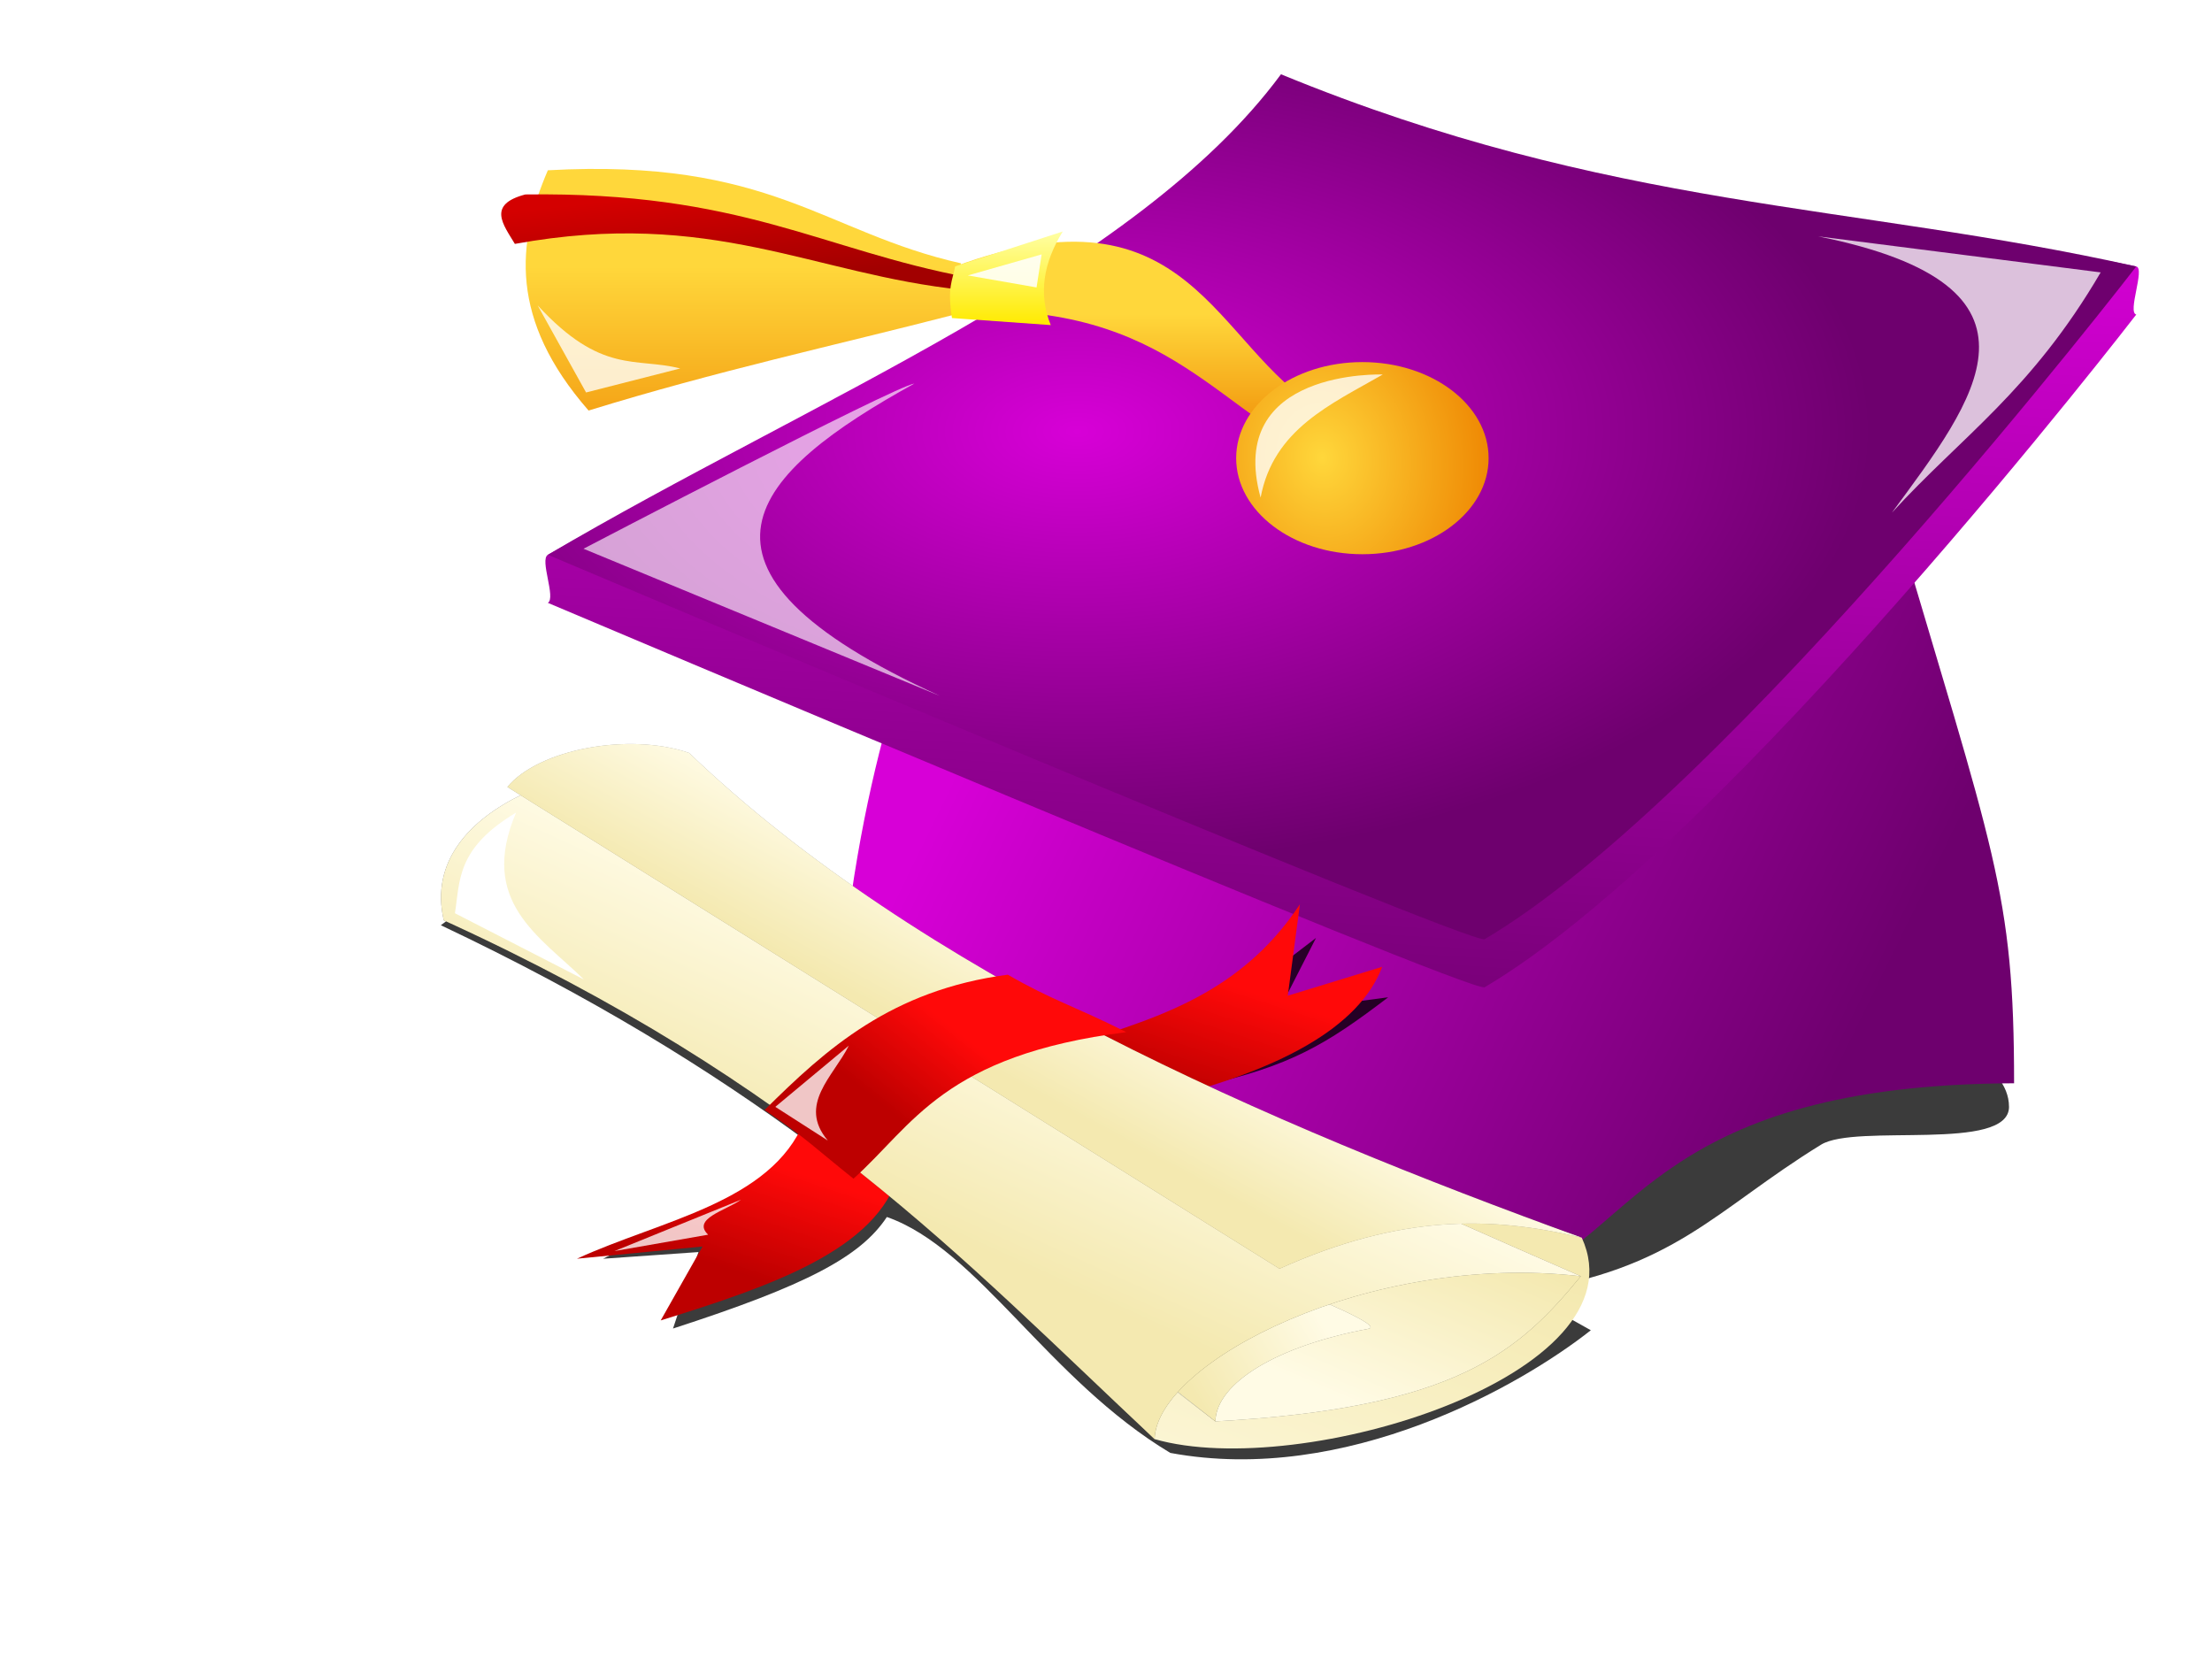 <?xml version="1.0"?><svg width="1280" height="960" xmlns="http://www.w3.org/2000/svg" xmlns:xlink="http://www.w3.org/1999/xlink">
 <!-- Created with SVG-edit - http://svg-edit.googlecode.com/ -->
 <title>toga</title>
 <defs>
  <linearGradient id="svg_46">
   <stop stop-color="#d700d7" id="svg_52" offset="0"/>
   <stop stop-color="#6e006e" id="svg_51" offset="1"/>
  </linearGradient>
  <linearGradient id="svg_42">
   <stop stop-color="#ffea00" id="svg_50" offset="0"/>
   <stop stop-color="#ffffa4" id="svg_49" offset="1"/>
  </linearGradient>
  <linearGradient id="svg_41">
   <stop stop-color="#a20000" offset="0" id="svg_48"/>
   <stop stop-color="#d40000" offset="1" id="svg_47"/>
  </linearGradient>
  <radialGradient gradientUnits="userSpaceOnUse" gradientTransform="matrix(1, 0, 0, 0.462, 0, 553.154)" r="19.5" fy="1023.028" fx="18" cy="1023.028" cx="18" id="svg_26" xlink:href="#svg_46"/>
  <linearGradient gradientUnits="userSpaceOnUse" y2="1039.362" x2="24" y1="1020.362" x1="25" id="svg_28" xlink:href="#svg_46"/>
  <linearGradient gradientUnits="userSpaceOnUse" y2="36" x2="36" y1="25" x1="17" id="svg_30" xlink:href="#svg_46"/>
  <linearGradient gradientUnits="userSpaceOnUse" y2="22" x2="19" y1="19" x1="19" id="svg_24" xlink:href="#svg_43"/>
  <radialGradient gradientUnits="userSpaceOnUse" gradientTransform="matrix(1.021, 0.977, -0.968, 0.927, 21.759, -22.696)" r="3.099" fy="23.457" fx="24.596" cy="23.457" cx="24.596" id="svg_20" xlink:href="#svg_43"/>
  <linearGradient id="svg_43">
   <stop stop-color="#ffd73b" offset="0" id="svg_45"/>
   <stop stop-color="#ee8400" offset="1" id="svg_44"/>
  </linearGradient>
  <linearGradient gradientUnits="userSpaceOnUse" y2="23" x2="10" y1="18" x1="10" id="svg_22" xlink:href="#svg_43"/>
  <linearGradient gradientUnits="userSpaceOnUse" y2="17.274" x2="16.282" y1="19.222" x1="16.282" id="svg_16" xlink:href="#svg_42"/>
  <linearGradient gradientUnits="userSpaceOnUse" y2="16.5" x2="8.086" y1="18.487" x1="8.266" id="svg_18" xlink:href="#svg_41"/>
  <symbol id="svg_53" height="48" width="48" xmlns:xlink="http://www.w3.org/1999/xlink">
   <defs>
    <filter id="svg_14">
     <feGaussianBlur id="svg_40" stdDeviation="0.268"/>
    </filter>
    <filter height="1.274" y="-0.137" width="1.227" x="-0.113" id="svg_12">
     <feGaussianBlur id="svg_39" stdDeviation="0.328"/>
    </filter>
    <filter height="1.386" y="-0.193" width="1.452" x="-0.226" id="svg_10">
     <feGaussianBlur id="svg_38" stdDeviation="0.277"/>
    </filter>
    <filter height="1.474" y="-0.237" width="1.245" x="-0.123" id="svg_8">
     <feGaussianBlur id="svg_37" stdDeviation="0.179"/>
    </filter>
    <filter height="1.335" y="-0.168" width="1.275" x="-0.137" id="svg_6">
     <feGaussianBlur id="svg_36" stdDeviation="0.179"/>
    </filter>
    <filter height="1.577" y="-0.289" width="1.219" x="-0.109" id="svg_4">
     <feGaussianBlur id="svg_35" stdDeviation="0.083"/>
    </filter>
    <filter height="1.785" y="-0.392" width="1.159" x="-0.08" id="svg_32">
     <feGaussianBlur id="svg_34" stdDeviation="0.921"/>
    </filter>
   </defs>
   <g transform="translate(0, -1004.36)" id="svg_2">
    <path fill="#000000" fill-opacity="0.769" fill-rule="evenodd" filter="url(#svg_32)" id="svg_31" d="m38.856,35.874c0,0.801 -3.629,0.287 -4.46,0.664c-2.533,1.149 -3.456,2.178 -7.047,2.57c-2.826,0.309 -3.474,-1.578 -8.969,-2.255c-3.251,-0.4 -7.296,-0.291 -7.296,-1.165c0,-1.513 6.02,-2.184 13.708,-2.184c7.688,0 14.063,0.856 14.063,2.369z" transform="matrix(1.035, 0, 0, 1.19, 0.66, 997.158)"/>
    <path fill="url(#svg_30)" stroke-width="1px" stroke-miterlimit="4" stroke-dashoffset="0" transform="translate(0, 1004.36)" id="svg_29" d="m15,23c-1.391,3.729 -2.581,5.938 -3,12c5,-1 10.73,-0.239 17,4c2.705,-0.945 3.362,-3.974 12,-4c0,-4 -0.489,-4.764 -3,-12l-23,0l0,0"/>
    <path fill="url(#svg_28)" stroke-width="1px" d="m5,1029.362c0.205,-0.103 -0.208,-0.898 0,-1c6.296,-3.074 14.547,-5.038 18,-9c7.862,2.738 14.293,1.802 21,3c0.221,0.039 -0.223,0.958 0,1c0,0 -10,11 -16,14c-0.344,0.131 -23,-8 -23,-8z" id="svg_27"/>
    <path fill="url(#svg_26)" stroke-width="1px" id="svg_25" d="m5,1028.362c6.407,-3.206 14.432,-5.907 18,-10c8.121,2.828 14.005,2.673 21,4c0,0 -10,11 -16,14c-0.344,0.131 -23,-8 -23,-8z"/>
    <path fill="url(#svg_24)" stroke-width="1px" stroke-miterlimit="4" stroke-dashoffset="0" transform="translate(0, 1004.36)" id="svg_23" d="m14,19c5.936,-0.531 7.07,1.763 10,3l0,-1c-2.665,-1.335 -3.184,-4.816 -9,-3l-1,1z"/>
    <path fill="url(#svg_22)" stroke-width="1px" stroke-miterlimit="4" stroke-dashoffset="0" transform="translate(0, 1004.36)" id="svg_21" d="m15.142,17.936c-3.381,-0.645 -4.658,-2.192 -10.142,-1.936c-0.766,1.51 -0.956,3.102 1,5c3.161,-0.827 6.013,-1.347 9,-2l0.142,-1.064z"/>
    <path fill="url(#svg_20)" fill-rule="evenodd" transform="matrix(1, 0, 0, 1.044, -0.151, 1002.25)" d="m28.249,23.085c0,1.058 -1.387,1.915 -3.099,1.915c-1.711,0 -3.099,-0.857 -3.099,-1.915c0,-1.058 1.387,-1.915 3.099,-1.915c1.711,0 3.099,0.857 3.099,1.915z" id="svg_19"/>
    <path fill="url(#svg_18)" stroke-width="1px" stroke-miterlimit="4" stroke-dashoffset="0" transform="translate(0, 1004.36)" id="svg_17" d="m15.326,18.23c-3.626,-0.576 -5.556,-1.788 -10.879,-1.727c-0.948,0.21 -0.54,0.629 -0.257,1.029c4.848,-0.748 7.326,0.637 10.989,0.956l0.147,-0.257z"/>
    <path fill="url(#svg_16)" stroke-width="1px" stroke-miterlimit="4" stroke-dashoffset="0" transform="translate(0, 1004.36)" id="svg_15" d="m15,18l2.642,-0.726c-0.473,0.649 -0.605,1.299 -0.294,1.948l-2.426,-0.147c-0.121,-0.652 0.018,-0.784 0.078,-1.075z"/>
    <path fill="#ffffff" stroke-width="1px" stroke-miterlimit="4" stroke-dashoffset="0" filter="url(#svg_14)" fill-opacity="0.636" transform="translate(0, 1004.36)" id="svg_13" d="m14,20.438c-0.5,0.062 -8.125,3.438 -8.125,3.438l8.75,3.062c-6.918,-2.675 -4.577,-4.649 -0.625,-6.5z"/>
    <path fill="#ffffff" stroke-width="1px" stroke-miterlimit="4" stroke-dashoffset="0" filter="url(#svg_12)" fill-opacity="0.756" transform="translate(0, 1004.36)" id="svg_11" d="m36.188,17.375l6.938,0.75c-1.708,2.475 -3.417,3.414 -5.125,5c2.025,-2.337 4.273,-4.71 -1.812,-5.75z"/>
    <path fill="#ffffff" stroke-width="1px" stroke-miterlimit="4" stroke-dashoffset="0" filter="url(#svg_10)" fill-opacity="0.804" transform="translate(0, 1004.36)" id="svg_9" d="m12.875,31.125l-0.5,3.438l2.938,-0.375c-1.73,-0.172 -2.539,-1.226 -2.438,-3.062z"/>
    <path fill="#ffffff" stroke-width="1px" stroke-miterlimit="4" stroke-dashoffset="0" filter="url(#svg_8)" fill-opacity="0.778" transform="translate(0, 1004.36)" id="svg_7" d="m4.75,18.812l1.188,1.812l2.312,-0.5c-1.093,-0.236 -1.933,0.132 -3.5,-1.312z"/>
    <path fill="#ffffff" stroke-width="1px" stroke-miterlimit="4" stroke-dashoffset="0" filter="url(#svg_6)" fill-opacity="0.778" transform="translate(0, 1004.36)" id="svg_5" d="m22.5,22.812c0.316,-1.424 1.721,-1.94 3,-2.562c0,0 -3.875,-0.125 -3,2.562z"/>
    <path fill="#ffffff" stroke-width="1px" stroke-miterlimit="4" stroke-dashoffset="0" filter="url(#svg_4)" fill-opacity="0.867" transform="translate(0, 1004.36)" id="svg_3" d="m15.312,18.188l1.812,-0.438l-0.125,0.688l-1.688,-0.25z"/>
   </g>
  </symbol>
  <linearGradient id="svg_96">
   <stop stop-color="#bd0000" id="svg_105" offset="0"/>
   <stop stop-color="#ff0909" id="svg_104" offset="1"/>
  </linearGradient>
  <linearGradient id="svg_101">
   <stop stop-color="#f4e9b0" id="svg_103" offset="0"/>
   <stop stop-color="#fffbe5" id="svg_102" offset="1"/>
  </linearGradient>
  <linearGradient gradientTransform="translate(0, 1006.85)" gradientUnits="userSpaceOnUse" y2="15" x2="27" y1="20" x1="23" id="svg_66" xlink:href="#svg_101"/>
  <linearGradient gradientTransform="translate(0, 1006.85)" gradientUnits="userSpaceOnUse" y2="18" x2="25" y1="27" x1="19" id="svg_70" xlink:href="#svg_101"/>
  <linearGradient gradientTransform="translate(0, 1006.85)" gradientUnits="userSpaceOnUse" y2="48" x2="29" y1="29" x1="40" id="svg_82" xlink:href="#svg_101"/>
  <linearGradient gradientTransform="translate(0, 1006.85)" gradientUnits="userSpaceOnUse" y2="37" x2="35" y1="29" x1="40" id="svg_78" xlink:href="#svg_101"/>
  <linearGradient gradientTransform="translate(0, 1006.85)" gradientUnits="userSpaceOnUse" y2="35" x2="36" y1="37" x1="31" id="svg_74" xlink:href="#svg_101"/>
  <linearGradient gradientTransform="translate(0, 1006.85)" gradientUnits="userSpaceOnUse" y2="18.655" x2="22.76" y1="21.483" x1="19.401" id="svg_64" xlink:href="#svg_96"/>
  <linearGradient gradientTransform="translate(0, 1006.85)" gradientUnits="userSpaceOnUse" y2="26.831" x2="18.385" y1="31.869" x1="15.998" id="svg_84" xlink:href="#svg_96"/>
  <linearGradient gradientTransform="translate(0, 2.49)" gradientUnits="userSpaceOnUse" y2="1021.65" x2="34.24" y1="1026.872" x1="31.816" id="svg_86" xlink:href="#svg_96"/>
  <symbol id="svg_106" height="48" width="48" xmlns:xlink="http://www.w3.org/1999/xlink">
   <defs>
    <filter id="svg_80">
     <feGaussianBlur id="svg_100" stdDeviation="0.181"/>
    </filter>
    <filter id="svg_76">
     <feGaussianBlur id="svg_99" stdDeviation="0.181"/>
    </filter>
    <filter id="svg_72">
     <feGaussianBlur id="svg_98" stdDeviation="0.181"/>
    </filter>
    <filter id="svg_68">
     <feGaussianBlur id="svg_97" stdDeviation="0.078"/>
    </filter>
    <filter height="1.223" y="-0.112" width="1.463" x="-0.231" id="svg_60">
     <feGaussianBlur id="svg_95" stdDeviation="0.23"/>
    </filter>
    <filter height="1.39" y="-0.195" width="1.266" x="-0.133" id="svg_58">
     <feGaussianBlur id="svg_94" stdDeviation="0.23"/>
    </filter>
    <filter height="1.246" y="-0.123" width="1.488" x="-0.244" id="svg_62">
     <feGaussianBlur id="svg_93" stdDeviation="0.44"/>
    </filter>
    <filter id="svg_88">
     <feGaussianBlur id="svg_90" stdDeviation="0.557"/>
    </filter>
   </defs>
   <g transform="translate(0, -1004.36)" id="svg_56">
    <path fill="#000000" stroke-width="1px" stroke-miterlimit="4" stroke-dashoffset="0" fill-opacity="0.769" filter="url(#svg_88)" id="svg_87" transform="translate(0, 1004.36)" d="m11.875,9.438l-5.969,7.312c5.057,3.506 9.056,7.16 12.438,10.875c-2.089,2.908 -4.505,4.249 -6.781,6.219l3.156,-0.469l-0.781,4c4.39,-2.413 6.161,-3.964 7,-6.062c3.048,1.538 5.476,8.229 9.594,11.875c5.875,1.469 11.588,-3.969 13.844,-6.906l-13.781,-11.375l0.719,-0.812c2.888,-1.137 4.045,-2.287 6.068,-4.826l-3.631,0.889l1.188,-3.875l-3.625,4.562l-1,3.812l-18.438,-15.219z"/>
    <path fill="url(#svg_86)" stroke-width="1px" d="m29.615,1029.362c4.238,-1.745 6.839,-4.146 7.542,-7.306l-3.106,1.62l0.327,-4.758c-1.998,4.996 -4.994,6.251 -7.904,7.83l3.141,2.614z" id="svg_85"/>
    <path fill="url(#svg_84)" stroke-width="1px" id="svg_83" d="m18.12,1030.811c-1.038,4.271 -4.663,5.309 -7.425,7.425l4.154,-0.795l-1.326,3.889c3.644,-1.924 7.139,-3.951 7.778,-7.955l-3.182,-2.563z"/>
    <path fill="url(#svg_82)" stroke-width="1px" id="svg_81" d="m30,1046.853c4.906,1.998 16.197,-3.975 14,-11l-12,-6l-9,7l7,10z"/>
    <path fill="#000000" fill-opacity="0.513" stroke-width="1px" filter="url(#svg_80)" d="m44,1037.853c-2,4 -4,7 -12,8l-7,-8l7,-5l12,5z" id="svg_79"/>
    <path fill="url(#svg_78)" stroke-width="1px" id="svg_77" d="m44,1037.853c-2,4 -4,7 -12,8l-7,-8l7,-5l12,5z"/>
    <path fill="#000000" fill-opacity="0.513" stroke-width="1px" filter="url(#svg_76)" d="m32,1045.853c0,-2 2,-4 5,-5c0.949,-0.316 -8,-5 -8,-5l-3,3l6,7z" id="svg_75"/>
    <path fill="url(#svg_74)" stroke-width="1px" id="svg_73" d="m32,1045.853c0,-2 2,-4 5,-5c0.949,-0.316 -8,-5 -8,-5l-3,3l6,7z"/>
    <path fill="#000000" fill-opacity="0.513" stroke-width="1px" filter="url(#svg_72)" d="m14.22,1012.597c-3.22,-0.744 -9.22,2.256 -8.22,8.256c12.039,8.049 17.412,16.835 24,26c0,-4 7,-10 14,-9c-11,-7 -25.313,-16.298 -29.78,-25.256z" id="svg_71"/>
    <path fill="url(#svg_70)" stroke-width="1px" id="svg_69" d="m14.22,1012.597c-3.22,-0.744 -9.22,2.256 -8.22,8.256c12.039,8.049 17.412,16.835 24,26c0,-4 7,-10 14,-9c-11,-7 -25.313,-16.298 -29.78,-25.256z"/>
    <path fill="#000000" fill-opacity="0.388" stroke-width="1px" filter="url(#svg_68)" d="m14,1011.852c-2,-1 -5,0 -6,2l26,24c4,-3 7,-3 10,-2c-10.501,-5.499 -22.223,-12.898 -30,-24z" id="svg_67"/>
    <path fill="url(#svg_66)" stroke-width="1px" id="svg_65" d="m14,1011.852c-2,-1 -5,0 -6,2l26,24c4,-3 7,-3 10,-2c-10.501,-5.499 -22.223,-12.898 -30,-24z"/>
    <path fill="url(#svg_64)" stroke-width="1px" id="svg_63" d="m16.794,1030.281c1.468,1.473 1.758,1.974 3.005,3.447c1.937,-2.849 2.881,-6.52 8.927,-7.955c-1.715,-1.267 -2.496,-1.562 -3.977,-2.828c-3.849,0.949 -5.956,4.075 -7.955,7.336z"/>
    <path fill="#ffffff" stroke-width="1px" filter="url(#svg_62)" id="svg_61" d="m8.309,1015.17c-1.951,1.93 -1.801,3.59 -1.945,5.3l4.331,3.27c-1.512,-2.2 -3.572,-3.9 -2.386,-8.57l0,0z"/>
    <path fill="#ffffff" fill-opacity="0.777" stroke-width="1px" filter="url(#svg_60)" id="svg_59" d="m19.534,1026.833l-2.386,3.27l1.768,1.679c-1.036,-1.827 0.137,-3.339 0.619,-4.95z"/>
    <path fill="#ffffff" fill-opacity="0.777" stroke-width="1px" filter="url(#svg_58)" id="svg_57" d="m11.932,1037.793l4.154,-2.828c-0.505,0.588 -1.622,1.054 -1.061,1.856l-3.094,0.972z"/>
   </g>
  </symbol>
 </defs>
 <g>
  <title>Layer 1</title>
  <use x="32.133" y="26.308" transform="matrix(23.568, 0, 0, 27.806, -558.127, -1077.88)" xlink:href="#svg_53" id="svg_54"/>
  <use x="224.631" y="111.653" transform="rotate(1.422, 588.124, 638.689) matrix(17.444, -1.09681e-07, 3.75306e-09, 11.15, -3768.86, -888.005)" xlink:href="#svg_106" id="svg_107"/>
 </g>
</svg>